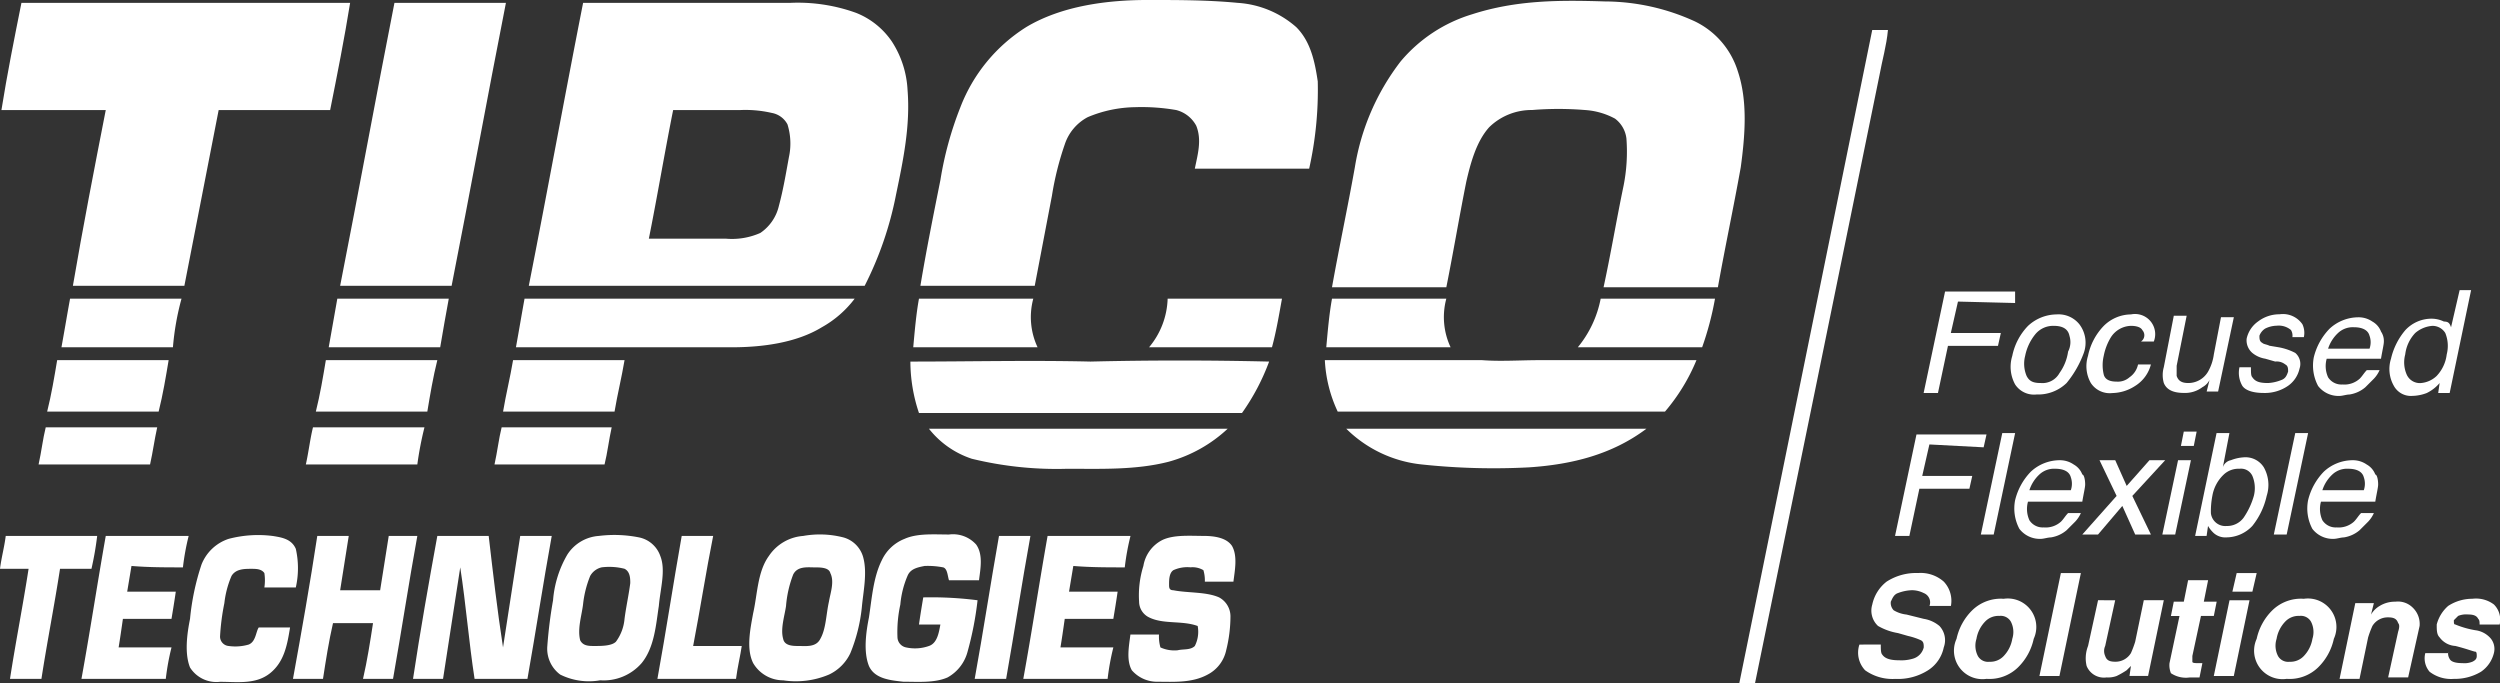 <?xml version="1.0" encoding="UTF-8"?> <svg xmlns="http://www.w3.org/2000/svg" width="261.694" height="71.51" viewBox="0 0 261.694 71.51"><rect x="0" y="0" width="261.694" height="71.51" fill="#333333" stroke="none"/><g id="TIPCO-Logo-02-225x225px" transform="translate(-25 -87.8)"><path id="Path_512" data-name="Path 512" d="M128.746,90.642a10.254,10.254,0,0,0-6.134-2.543c-3.142-.3-6.283-.3-9.425-.3-4.189,0-8.976.6-12.716,2.842a17.2,17.2,0,0,0-6.882,8.378,36.26,36.26,0,0,0-2.094,7.63c-.748,3.74-1.5,7.48-2.094,11.071h11.968l1.8-9.425a31.515,31.515,0,0,1,1.346-5.386,4.986,4.986,0,0,1,2.394-2.842,13.225,13.225,0,0,1,4.937-1.047,21.176,21.176,0,0,1,4.338.3,3.3,3.3,0,0,1,2.094,1.646c.6,1.5.15,2.992-.15,4.488h11.968a37.789,37.789,0,0,0,.9-9.126C130.69,94.233,130.242,92.138,128.746,90.642Z" transform="translate(31.944)" fill="#fff"></path><path id="Path_513" data-name="Path 513" d="M160.687,95.252a8.638,8.638,0,0,0-4.488-5.236,22.787,22.787,0,0,0-9.425-2.094c-4.787-.15-9.275-.15-13.913,1.346a15.687,15.687,0,0,0-7.48,4.937,24.572,24.572,0,0,0-4.787,11.071c-.748,4.189-1.646,8.378-2.394,12.567h11.968c.748-3.74,1.346-7.331,2.094-11.071.449-1.945,1.047-4.189,2.394-5.685a6.334,6.334,0,0,1,4.488-1.8,34.192,34.192,0,0,1,5.535,0,7.618,7.618,0,0,1,3.142.9,3.029,3.029,0,0,1,1.2,2.094,18.286,18.286,0,0,1-.3,4.937c-.748,3.59-1.346,7.181-2.094,10.622h11.968c.748-4.189,1.646-8.378,2.394-12.567C161.435,101.984,161.734,98.393,160.687,95.252Z" transform="translate(46.23 0.029)" fill="#fff"></path><path id="Path_514" data-name="Path 514" d="M36.021,99.22c-1.2,6.134-2.394,12.267-3.441,18.4H44.249l3.59-18.4H59.509C60.257,95.48,61,91.74,61.6,88H27.194c-.748,3.74-1.5,7.48-2.094,11.22Z" transform="translate(0.05 0.099)" fill="#fff"></path><path id="Path_515" data-name="Path 515" d="M60.469,117.621c1.945-9.874,3.74-19.748,5.685-29.621H54.485c-1.945,9.874-3.74,19.748-5.685,29.621Z" transform="translate(11.805 0.099)" fill="#fff"></path><path id="Path_516" data-name="Path 516" d="M100.448,108.047c.748-3.59,1.5-7.181,1.2-10.921A10.247,10.247,0,0,0,100,92.039a8.162,8.162,0,0,0-3.74-2.992A17.921,17.921,0,0,0,89.377,88H67.685c-1.945,9.874-3.74,19.748-5.685,29.621H97.157A36.291,36.291,0,0,0,100.448,108.047Zm-11.22-3.89c-.3,1.646-.6,3.441-1.047,5.086a4.7,4.7,0,0,1-1.945,2.842,7.3,7.3,0,0,1-3.59.6H74.567c.9-4.488,1.646-8.976,2.543-13.464h7.031a12.274,12.274,0,0,1,3.291.3,2.316,2.316,0,0,1,1.646,1.2A6.725,6.725,0,0,1,89.228,104.157Z" transform="translate(18.353 0.099)" fill="#fff"></path><path id="Path_517" data-name="Path 517" d="M162.259,89.9h-1.646c-4.638,22.74-9.275,45.629-13.913,68.368h1.646c4.338-21.094,8.677-42.338,13.015-63.581C161.66,93.042,162.109,91.546,162.259,89.9Z" transform="translate(60.367 1.042)" fill="#fff"></path><path id="Path_518" data-name="Path 518" d="M41.867,108.7H30.2c-.3,1.646-.6,3.441-.9,5.087H40.969A27.788,27.788,0,0,1,41.867,108.7Z" transform="translate(2.133 10.367)" fill="#fff"></path><path id="Path_519" data-name="Path 519" d="M60.567,108.7H48.9c-.3,1.646-.6,3.441-.9,5.087H59.669C59.968,111.991,60.267,110.346,60.567,108.7Z" transform="translate(11.409 10.367)" fill="#fff"></path><path id="Path_520" data-name="Path 520" d="M83.69,113.786c3.142,0,6.732-.449,9.425-2.094a11.064,11.064,0,0,0,3.441-2.992H62c-.3,1.646-.6,3.441-.9,5.087Z" transform="translate(17.907 10.367)" fill="#fff"></path><path id="Path_521" data-name="Path 521" d="M101.915,113.786a7.436,7.436,0,0,1-.449-5.087H89.5c-.3,1.646-.449,3.441-.6,5.087Z" transform="translate(31.696 10.367)" fill="#fff"></path><path id="Path_522" data-name="Path 522" d="M105.4,113.786h12.866c.449-1.646.748-3.441,1.047-5.087H107.345A8.3,8.3,0,0,1,105.4,113.786Z" transform="translate(39.881 10.367)" fill="#fff"></path><path id="Path_523" data-name="Path 523" d="M130.815,113.786a7.436,7.436,0,0,1-.449-5.087H118.4c-.3,1.646-.449,3.441-.6,5.087Z" transform="translate(46.031 10.367)" fill="#fff"></path><path id="Path_524" data-name="Path 524" d="M135.4,113.786h13.015a31.957,31.957,0,0,0,1.346-5.087H137.794A11.384,11.384,0,0,1,135.4,113.786Z" transform="translate(54.761 10.367)" fill="#fff"></path><path id="Path_525" data-name="Path 525" d="M41.016,113H29.347c-.3,1.8-.6,3.59-1.047,5.386H39.969C40.418,116.59,40.717,114.8,41.016,113Z" transform="translate(1.637 12.5)" fill="#fff"></path><path id="Path_526" data-name="Path 526" d="M59.816,113H48.147c-.3,1.8-.6,3.59-1.047,5.386H58.769C59.068,116.59,59.367,114.8,59.816,113Z" transform="translate(10.962 12.5)" fill="#fff"></path><path id="Path_527" data-name="Path 527" d="M71.869,118.386c.3-1.8.748-3.59,1.047-5.386H61.247c-.3,1.8-.748,3.59-1.047,5.386Z" transform="translate(17.46 12.5)" fill="#fff"></path><path id="Path_528" data-name="Path 528" d="M107.55,113.137c-6.283-.15-12.567,0-18.85,0a16.942,16.942,0,0,0,.9,5.386h33.81a23.136,23.136,0,0,0,2.842-5.386C119.967,112.988,113.833,112.988,107.55,113.137Z" transform="translate(31.597 12.512)" fill="#fff"></path><path id="Path_529" data-name="Path 529" d="M140.14,113c-1.945,0-4.039.15-5.984,0H117.7a14.284,14.284,0,0,0,1.346,5.386h34.259A20.044,20.044,0,0,0,156.6,113Z" transform="translate(45.982 12.5)" fill="#fff"></path><path id="Path_530" data-name="Path 530" d="M28.448,117.7c-.3,1.2-.449,2.543-.748,3.89H39.369c.3-1.346.449-2.543.748-3.89Z" transform="translate(1.339 14.831)" fill="#fff"></path><path id="Path_531" data-name="Path 531" d="M47.148,117.7c-.3,1.2-.449,2.543-.748,3.89H58.069a35.625,35.625,0,0,1,.748-3.89Z" transform="translate(10.615 14.831)" fill="#fff"></path><path id="Path_532" data-name="Path 532" d="M60.348,117.7c-.3,1.2-.449,2.543-.748,3.89H71.119c.3-1.2.449-2.543.748-3.89Z" transform="translate(17.163 14.831)" fill="#fff"></path><path id="Path_533" data-name="Path 533" d="M104.511,121.989c3.441,0,7.181.15,10.622-.748a14.763,14.763,0,0,0,6.134-3.441H90a9.478,9.478,0,0,0,4.488,3.142A37.442,37.442,0,0,0,104.511,121.989Z" transform="translate(32.242 14.881)" fill="#fff"></path><path id="Path_534" data-name="Path 534" d="M138.349,121.839c4.488-.3,8.677-1.346,12.267-4.039H119.2a13.143,13.143,0,0,0,7.929,3.74A70.776,70.776,0,0,0,138.349,121.839Z" transform="translate(46.726 14.881)" fill="#fff"></path><path id="Path_535" data-name="Path 535" d="M113.444,131.738c-1.346-.6-3.291-.449-4.787-.748-.449,0-.449-.3-.449-.6,0-.449,0-1.2.449-1.5a3.508,3.508,0,0,1,1.8-.3,2.223,2.223,0,0,1,1.346.3,3.718,3.718,0,0,1,.15,1.2h2.992c.15-1.2.449-2.693-.15-3.74-.6-.9-1.945-1.047-2.992-1.047-1.346,0-3.142-.15-4.338.449a3.713,3.713,0,0,0-1.945,2.693,10.289,10.289,0,0,0-.449,3.74,1.84,1.84,0,0,0,1.047,1.646c1.5.748,3.441.3,5.086.9a3.29,3.29,0,0,1-.3,2.094c-.449.449-1.2.3-1.8.449a3.508,3.508,0,0,1-1.8-.3,4.142,4.142,0,0,1-.15-1.346h-2.992c-.15,1.2-.449,2.693.15,3.74a3.5,3.5,0,0,0,2.693,1.2c1.646,0,3.59.15,5.236-.748a3.747,3.747,0,0,0,1.945-2.543,14.754,14.754,0,0,0,.449-3.59A2.258,2.258,0,0,0,113.444,131.738Z" transform="translate(39.167 18.596)" fill="#fff"></path><path id="Path_536" data-name="Path 536" d="M35.173,125.3H25.6c-.15,1.2-.449,2.244-.6,3.441h2.992c-.6,3.89-1.346,7.63-1.945,11.519h3.291c.6-3.89,1.346-7.63,1.945-11.519h3.291A33.37,33.37,0,0,0,35.173,125.3Z" transform="translate(0 18.601)" fill="#fff"></path><path id="Path_537" data-name="Path 537" d="M41.322,128.591a25.369,25.369,0,0,1,.6-3.291H33.243c-.9,5.086-1.646,10.023-2.543,14.96h8.827a25.369,25.369,0,0,1,.6-3.291H34.59c.15-.9.3-1.945.449-2.992h5.086c.15-.9.3-1.8.449-2.842H35.487l.449-2.693C37.731,128.591,39.527,128.591,41.322,128.591Z" transform="translate(2.827 18.601)" fill="#fff"></path><path id="Path_538" data-name="Path 538" d="M44.548,136.7a4.98,4.98,0,0,1-2.094.15.989.989,0,0,1-.9-1.047,23.948,23.948,0,0,1,.449-3.441,10,10,0,0,1,.748-2.842c.449-.748,1.346-.748,2.094-.748.449,0,1.047,0,1.346.449a5.015,5.015,0,0,1,0,1.5h3.291a9.2,9.2,0,0,0,0-4.039c-.449-1.047-1.5-1.2-2.394-1.346a12.167,12.167,0,0,0-4.638.3,4.6,4.6,0,0,0-2.842,2.693,25.7,25.7,0,0,0-1.2,5.685c-.3,1.5-.6,3.59,0,5.086a3.268,3.268,0,0,0,3.142,1.5c1.8,0,3.74.3,5.236-.9s1.8-2.992,2.094-4.787H45.6C45.3,135.353,45.3,136.4,44.548,136.7Z" transform="translate(6.483 18.571)" fill="#fff"></path><path id="Path_539" data-name="Path 539" d="M55.523,125.3c-.3,1.945-.6,3.74-.9,5.685H50.437c.3-1.945.6-3.74.9-5.685H48.043c-.748,4.937-1.646,10.023-2.543,14.96h3.142c.3-1.945.6-3.89,1.047-5.835h4.189c-.3,1.945-.6,3.89-1.047,5.835h3.142c.9-5.086,1.646-10.023,2.543-14.96Z" transform="translate(10.169 18.601)" fill="#fff"></path><path id="Path_540" data-name="Path 540" d="M65.12,125.3l-1.8,11.669c-.6-3.89-1.047-7.779-1.5-11.669H56.443c-.9,4.937-1.8,10.023-2.543,14.96h3.142l1.8-11.669c.6,3.89.9,7.779,1.5,11.669h5.535c.9-5.086,1.646-10.023,2.543-14.96Z" transform="translate(14.335 18.601)" fill="#fff"></path><path id="Path_541" data-name="Path 541" d="M75.119,127.427a2.983,2.983,0,0,0-2.244-1.945,13.141,13.141,0,0,0-4.189-.15,4.265,4.265,0,0,0-3.291,1.945,11.194,11.194,0,0,0-1.5,4.787,46.473,46.473,0,0,0-.6,4.787,3.364,3.364,0,0,0,1.346,2.992,6.731,6.731,0,0,0,4.189.6,5.265,5.265,0,0,0,4.338-1.8c1.346-1.646,1.5-4.039,1.8-5.984C75.119,130.868,75.717,128.923,75.119,127.427Zm-3.142,2.842c-.15,1.2-.449,2.543-.6,3.74a4.7,4.7,0,0,1-.9,2.394c-.449.449-1.5.449-2.244.449-.6,0-1.2,0-1.5-.6-.3-1.2.15-2.543.3-3.74a10.974,10.974,0,0,1,.748-2.992,1.858,1.858,0,0,1,1.2-.9,6.476,6.476,0,0,1,2.394.15C71.977,129.073,71.977,129.821,71.977,130.27Z" transform="translate(18.998 18.568)" fill="#fff"></path><path id="Path_542" data-name="Path 542" d="M76.835,125.3H73.543c-.9,5.086-1.646,10.023-2.543,14.96h8.228c.15-1.2.449-2.394.6-3.441H74.74C75.488,132.93,76.086,129.04,76.835,125.3Z" transform="translate(22.817 18.601)" fill="#fff"></path><path id="Path_543" data-name="Path 543" d="M89.355,127.594a2.963,2.963,0,0,0-2.094-2.094,9.9,9.9,0,0,0-4.189-.15,4.733,4.733,0,0,0-3.59,2.094c-1.2,1.646-1.2,4.039-1.646,5.984-.3,1.646-.748,3.74,0,5.236a3.647,3.647,0,0,0,3.142,1.8,8.875,8.875,0,0,0,4.787-.6,4.67,4.67,0,0,0,2.244-2.244,17.3,17.3,0,0,0,1.2-4.787C89.355,131.184,89.8,129.239,89.355,127.594Zm-3.59,4.638c-.3,1.346-.3,2.842-.9,3.89-.449.9-1.5.748-2.244.748-.6,0-1.5,0-1.646-.748-.3-1.047.15-2.394.3-3.441a11.744,11.744,0,0,1,.748-3.291c.449-.9,1.5-.748,2.244-.748.6,0,1.5,0,1.646.6C86.363,130.137,85.914,131.334,85.765,132.231Z" transform="translate(26.005 18.551)" fill="#fff"></path><path id="Path_544" data-name="Path 544" d="M91.6,131.788c-.15.9-.3,1.8-.449,2.842h2.244c-.15.748-.3,1.945-1.2,2.244a4.364,4.364,0,0,1-2.394.15,1.12,1.12,0,0,1-.9-1.047,13.4,13.4,0,0,1,.3-3.441,9.767,9.767,0,0,1,.748-2.992c.3-.748,1.047-.9,1.8-1.047a8.531,8.531,0,0,1,1.945.15c.449.15.449.9.6,1.346h3.142c.15-1.2.449-2.693-.3-3.74a3.252,3.252,0,0,0-2.842-1.047c-1.5,0-3.291-.15-4.638.449a4.4,4.4,0,0,0-2.394,2.244c-.9,1.8-1.047,4.039-1.346,5.984-.3,1.5-.6,3.59,0,5.086.6,1.346,2.244,1.5,3.59,1.646,1.5,0,3.291.15,4.638-.449a4.33,4.33,0,0,0,2.094-2.693,34.218,34.218,0,0,0,1.047-5.386A38.148,38.148,0,0,0,91.6,131.788Z" transform="translate(30.044 18.546)" fill="#fff"></path><path id="Path_545" data-name="Path 545" d="M95.743,125.3c-.9,5.086-1.646,10.023-2.543,14.96h3.291c.9-5.086,1.646-10.023,2.543-14.96Z" transform="translate(33.829 18.601)" fill="#fff"></path><path id="Path_546" data-name="Path 546" d="M107.222,128.591a25.368,25.368,0,0,1,.6-3.291H99.143c-.9,5.086-1.646,10.023-2.543,14.96h8.827a25.368,25.368,0,0,1,.6-3.291H100.49c.15-.9.3-1.945.449-2.992h5.086c.15-.9.3-1.8.449-2.842h-5.087l.449-2.693C103.631,128.591,105.427,128.591,107.222,128.591Z" transform="translate(35.516 18.601)" fill="#fff"></path><g id="Group_1463" data-name="Group 1463" transform="translate(219.516 118.169)"><path id="Path_547" data-name="Path 547" d="M163.19,109.247l-.748,3.291h5.236l-.3,1.346h-5.236l-1.047,4.937h-1.5l2.244-10.622h7.331v1.2l-5.984-.15Z" transform="translate(-152.75 -108.05)" fill="#fff"></path><path id="Path_548" data-name="Path 548" d="M171.537,116.981a4.286,4.286,0,0,1-3.142,1.2,2.362,2.362,0,0,1-2.244-1.047,3.842,3.842,0,0,1-.3-2.992A6.308,6.308,0,0,1,167.5,111a4.448,4.448,0,0,1,2.992-1.2,2.79,2.79,0,0,1,2.394,1.047,3.182,3.182,0,0,1,.449,2.992A10.762,10.762,0,0,1,171.537,116.981Zm.3-4.937c-.15-.748-.748-1.047-1.646-1.047a2.412,2.412,0,0,0-1.945.9,5.205,5.205,0,0,0-1.047,2.244,3.287,3.287,0,0,0,.15,2.094c.3.6.748.748,1.5.748a2.029,2.029,0,0,0,1.945-1.047,5.066,5.066,0,0,0,.9-2.244A2.167,2.167,0,0,0,171.836,112.044Z" transform="translate(-149.727 -107.257)" fill="#fff"></path><path id="Path_549" data-name="Path 549" d="M176.837,111.446c-.15-.3-.6-.449-1.2-.449a2.578,2.578,0,0,0-2.094,1.2,5.867,5.867,0,0,0-.748,1.945,4.215,4.215,0,0,0,0,1.945c.15.6.748.748,1.346.748a1.829,1.829,0,0,0,1.346-.449,2.179,2.179,0,0,0,.9-1.346h1.346a3.729,3.729,0,0,1-1.646,2.244,4.521,4.521,0,0,1-2.394.748,2.362,2.362,0,0,1-2.244-1.047,3.562,3.562,0,0,1-.3-2.842A6.308,6.308,0,0,1,172.8,111a4.087,4.087,0,0,1,2.842-1.2,2.112,2.112,0,0,1,2.394,2.842h-1.346A.791.791,0,0,0,176.837,111.446Z" transform="translate(-147.098 -107.257)" fill="#fff"></path><path id="Path_550" data-name="Path 550" d="M177.784,116.183c.15.449.449.748,1.2.748a2.388,2.388,0,0,0,2.094-1.2,5.047,5.047,0,0,0,.6-1.8l.748-3.89h1.346l-1.646,7.779h-1.2l.3-1.2a1.8,1.8,0,0,1-.748.748,3.007,3.007,0,0,1-1.945.6c-1.047,0-1.8-.3-2.094-1.047a3.019,3.019,0,0,1,0-1.646l1.047-5.386h1.346l-1.047,5.236C177.784,115.585,177.784,115.884,177.784,116.183Z" transform="translate(-144.454 -107.207)" fill="#fff"></path><path id="Path_551" data-name="Path 551" d="M183.066,116.383c.3.449.748.6,1.646.6a4.368,4.368,0,0,0,1.346-.3c.449-.15.6-.449.748-.9,0-.3,0-.6-.3-.748a1.431,1.431,0,0,0-1.047-.3l-1.047-.3a2.819,2.819,0,0,1-1.346-.6,1.735,1.735,0,0,1-.6-1.5,2.978,2.978,0,0,1,1.2-1.8,3.675,3.675,0,0,1,2.244-.748,2.47,2.47,0,0,1,2.394,1.047,2.112,2.112,0,0,1,.15,1.346h-1.2a1.121,1.121,0,0,0-.15-.748,1.986,1.986,0,0,0-1.5-.449,2.818,2.818,0,0,0-1.2.3,1.494,1.494,0,0,0-.6.748c0,.3,0,.6.3.748.15.15.449.15.748.3l.9.15a6.028,6.028,0,0,1,1.8.6,1.508,1.508,0,0,1,.449,1.646,2.978,2.978,0,0,1-1.2,1.8,4.279,4.279,0,0,1-2.543.748c-1.2,0-1.945-.3-2.244-.748a2.712,2.712,0,0,1-.3-1.945h1.2C182.916,115.934,182.916,116.233,183.066,116.383Z" transform="translate(-141.808 -107.257)" fill="#fff"></path><path id="Path_552" data-name="Path 552" d="M194.249,112.543c0,.3-.15.9-.3,1.8h-5.685a2.844,2.844,0,0,0,.15,1.945,1.651,1.651,0,0,0,1.5.748,2.385,2.385,0,0,0,1.8-.6c.3-.3.449-.6.748-.9H193.8a3.129,3.129,0,0,1-.6.9l-.9.9a3.321,3.321,0,0,1-1.646.748c-.3,0-.748.15-1.047.15a2.692,2.692,0,0,1-2.244-1.047,4.545,4.545,0,0,1-.449-2.992,6.482,6.482,0,0,1,1.646-2.992,4.448,4.448,0,0,1,2.992-1.2,2.527,2.527,0,0,1,1.5.449,2.011,2.011,0,0,1,.9,1.047A1.744,1.744,0,0,1,194.249,112.543Zm-1.5-.6c-.15-.6-.748-.9-1.646-.9a2.25,2.25,0,0,0-1.646.6,3.873,3.873,0,0,0-1.047,1.646h4.338A2.023,2.023,0,0,0,192.753,111.945Z" transform="translate(-139.228 -107.158)" fill="#fff"></path><path id="Path_553" data-name="Path 553" d="M198.635,111.99l.9-3.89h1.2l-2.244,10.771h-1.2l.15-1.047a4.124,4.124,0,0,1-1.346,1.047,4.426,4.426,0,0,1-1.5.3,2.029,2.029,0,0,1-1.945-1.047,3.562,3.562,0,0,1-.3-2.842,7.068,7.068,0,0,1,1.5-2.992,3.746,3.746,0,0,1,2.693-1.2,2.987,2.987,0,0,1,1.346.3C198.336,111.391,198.485,111.541,198.635,111.99Zm-1.5,5.087a3.939,3.939,0,0,0,1.047-2.244,3.554,3.554,0,0,0-.15-2.244,1.571,1.571,0,0,0-1.346-.748,3.108,3.108,0,0,0-1.8.748,3.939,3.939,0,0,0-1.047,2.244,3.2,3.2,0,0,0,.15,2.094,1.5,1.5,0,0,0,1.5.9A2.727,2.727,0,0,0,197.139,117.076Z" transform="translate(-136.582 -108.1)" fill="#fff"></path><path id="Path_554" data-name="Path 554" d="M161.19,119.247l-.748,3.291h5.236l-.3,1.346h-5.236l-1.047,4.937h-1.5l2.244-10.622h7.331l-.3,1.346-5.685-.3Z" transform="translate(-153.743 -103.09)" fill="#fff"></path><path id="Path_555" data-name="Path 555" d="M163.6,128.722l2.244-10.622h1.346l-2.244,10.622Z" transform="translate(-150.766 -103.14)" fill="#fff"></path><path id="Path_556" data-name="Path 556" d="M173.349,122.543c0,.3-.15.9-.3,1.8h-5.685a2.844,2.844,0,0,0,.15,1.945,1.651,1.651,0,0,0,1.5.748,2.385,2.385,0,0,0,1.8-.6c.3-.3.449-.6.748-.9H172.9a3.13,3.13,0,0,1-.6.9l-.9.9a3.321,3.321,0,0,1-1.646.748c-.3,0-.748.15-1.047.15a2.692,2.692,0,0,1-2.244-1.047,4.545,4.545,0,0,1-.449-2.992,6.482,6.482,0,0,1,1.646-2.992,4.448,4.448,0,0,1,2.992-1.2,2.527,2.527,0,0,1,1.5.449,2.011,2.011,0,0,1,.9,1.047C173.2,121.5,173.349,121.945,173.349,122.543Zm-1.5-.748c-.15-.6-.748-.9-1.646-.9a2.25,2.25,0,0,0-1.646.6,3.873,3.873,0,0,0-1.047,1.646h4.338A2.075,2.075,0,0,0,171.853,121.8Z" transform="translate(-149.595 -102.197)" fill="#fff"></path><path id="Path_557" data-name="Path 557" d="M177.731,120h1.646l-3.441,3.74,1.945,4.039h-1.646l-1.346-2.992-2.543,2.992H170.7l3.59-4.039L172.5,120h1.646l1.2,2.693Z" transform="translate(-147.245 -102.197)" fill="#fff"></path><path id="Path_558" data-name="Path 558" d="M176.3,128.771l1.646-7.779h1.346l-1.646,7.779Zm1.945-9.275.3-1.5h1.346l-.3,1.5Z" transform="translate(-144.467 -103.189)" fill="#fff"></path><path id="Path_559" data-name="Path 559" d="M182.34,120.942a4.369,4.369,0,0,1,1.346-.3,2.264,2.264,0,0,1,2.094,1.047,3.74,3.74,0,0,1,.3,2.992,7.658,7.658,0,0,1-1.5,3.142,3.746,3.746,0,0,1-2.693,1.2,1.829,1.829,0,0,1-1.346-.449,3.262,3.262,0,0,1-.6-.748l-.15,1.047h-1.2l2.244-10.771h1.346l-.748,3.89A1.12,1.12,0,0,1,182.34,120.942Zm2.244,1.646a1.308,1.308,0,0,0-1.346-.748,2.25,2.25,0,0,0-1.646.6,4.005,4.005,0,0,0-1.2,2.244,8.584,8.584,0,0,0-.15,1.8,1.509,1.509,0,0,0,1.646,1.346,2.133,2.133,0,0,0,1.8-.9,7.818,7.818,0,0,0,1.047-2.244A3.287,3.287,0,0,0,184.584,122.588Z" transform="translate(-143.326 -103.14)" fill="#fff"></path><path id="Path_560" data-name="Path 560" d="M184.1,128.722l2.244-10.622h1.346l-2.244,10.622Z" transform="translate(-140.598 -103.14)" fill="#fff"></path><path id="Path_561" data-name="Path 561" d="M193.849,122.543c0,.3-.15.9-.3,1.8h-5.685a2.844,2.844,0,0,0,.15,1.945,1.651,1.651,0,0,0,1.5.748,2.385,2.385,0,0,0,1.8-.6c.3-.3.449-.6.748-.9H193.4a3.13,3.13,0,0,1-.6.9l-.9.9a3.321,3.321,0,0,1-1.646.748c-.3,0-.748.15-1.047.15a2.692,2.692,0,0,1-2.244-1.047,4.545,4.545,0,0,1-.449-2.992,6.482,6.482,0,0,1,1.646-2.992,4.448,4.448,0,0,1,2.992-1.2,2.527,2.527,0,0,1,1.5.449,2.011,2.011,0,0,1,.9,1.047C193.7,121.5,193.849,121.945,193.849,122.543Zm-1.5-.748c-.15-.6-.748-.9-1.646-.9a2.25,2.25,0,0,0-1.646.6,3.873,3.873,0,0,0-1.047,1.646h4.338A2.076,2.076,0,0,0,192.353,121.8Z" transform="translate(-139.426 -102.197)" fill="#fff"></path><path id="Path_562" data-name="Path 562" d="M157.383,135.38c0,.449,0,.9.15,1.047.3.449.9.6,1.8.6a4.141,4.141,0,0,0,1.346-.15,1.623,1.623,0,0,0,1.2-1.2c0-.3,0-.6-.3-.748a6.955,6.955,0,0,0-1.346-.449l-1.047-.3a6.237,6.237,0,0,1-2.094-.748,2.188,2.188,0,0,1-.6-2.244,4.111,4.111,0,0,1,1.5-2.394,5.689,5.689,0,0,1,3.291-.9,3.657,3.657,0,0,1,2.693.9,2.923,2.923,0,0,1,.748,2.543h-2.244a1.05,1.05,0,0,0-.6-1.346,2.818,2.818,0,0,0-1.2-.3,4.427,4.427,0,0,0-1.5.3c-.449.15-.6.6-.748.9a1.1,1.1,0,0,0,.3.9,3.271,3.271,0,0,0,1.346.449l1.8.449a3.377,3.377,0,0,1,1.646.748,2.175,2.175,0,0,1,.449,2.244,3.719,3.719,0,0,1-1.646,2.394,5.866,5.866,0,0,1-3.441.9,4.909,4.909,0,0,1-3.142-.9,2.686,2.686,0,0,1-.6-2.693Z" transform="translate(-155.022 -98.279)" fill="#fff"></path><path id="Path_563" data-name="Path 563" d="M165.107,138.078a2.98,2.98,0,0,1-3.142-4.189,5.939,5.939,0,0,1,1.646-2.992,4.285,4.285,0,0,1,3.291-1.2,2.98,2.98,0,0,1,3.142,4.189,5.939,5.939,0,0,1-1.646,2.992A4.285,4.285,0,0,1,165.107,138.078Zm2.693-4.189a2.355,2.355,0,0,0-.15-1.8,1.214,1.214,0,0,0-1.2-.6,1.921,1.921,0,0,0-1.5.6,3.412,3.412,0,0,0-.9,1.8,2.355,2.355,0,0,0,.15,1.8,1.214,1.214,0,0,0,1.2.6,1.921,1.921,0,0,0,1.5-.6A3.412,3.412,0,0,0,167.8,133.889Z" transform="translate(-151.675 -97.386)" fill="#fff"></path><path id="Path_564" data-name="Path 564" d="M169.794,138.671H167.7l2.244-10.771h2.094Z" transform="translate(-148.733 -98.279)" fill="#fff"></path><path id="Path_565" data-name="Path 565" d="M174.025,129.8l-1.047,4.787a1.265,1.265,0,0,0,0,1.047c.15.449.449.6,1.047.6a1.877,1.877,0,0,0,1.646-.9,10.308,10.308,0,0,0,.449-1.2l.9-4.338h2.094l-1.646,7.929h-1.945l.15-1.047-.15.15-.3.3a8.58,8.58,0,0,1-1.047.6,2.546,2.546,0,0,1-1.047.15,1.954,1.954,0,0,1-2.094-1.2,3.514,3.514,0,0,1,.15-2.094l1.047-4.787Z" transform="translate(-147.128 -97.336)" fill="#fff"></path><path id="Path_566" data-name="Path 566" d="M176.95,132.14l.3-1.5H178.3l.449-2.244h2.094l-.449,2.244h1.346l-.3,1.5h-1.346l-.9,4.189v.6c0,.15.3.15.748.15h.3l-.3,1.5h-1.047a2.807,2.807,0,0,1-1.945-.449,2.218,2.218,0,0,1-.15-1.047l1.047-4.937Z" transform="translate(-144.219 -98.031)" fill="#fff"></path><path id="Path_567" data-name="Path 567" d="M181.546,130.742h2.094l-1.646,7.929H179.9Zm2.394-.9h-2.094l.449-1.945h2.094Z" transform="translate(-142.681 -98.279)" fill="#fff"></path><path id="Path_568" data-name="Path 568" d="M186.107,138.078a2.98,2.98,0,0,1-3.142-4.189,5.939,5.939,0,0,1,1.646-2.992,4.285,4.285,0,0,1,3.291-1.2,2.98,2.98,0,0,1,3.142,4.189,5.939,5.939,0,0,1-1.646,2.992A4.285,4.285,0,0,1,186.107,138.078Zm2.693-4.189a2.355,2.355,0,0,0-.15-1.8,1.214,1.214,0,0,0-1.2-.6,1.921,1.921,0,0,0-1.5.6,3.413,3.413,0,0,0-.9,1.8,2.355,2.355,0,0,0,.15,1.8,1.214,1.214,0,0,0,1.2.6,1.921,1.921,0,0,0,1.5-.6A3.413,3.413,0,0,0,188.8,133.889Z" transform="translate(-141.258 -97.386)" fill="#fff"></path><path id="Path_569" data-name="Path 569" d="M197.078,132.443l-1.2,5.386h-2.094l1.047-4.787q.224-.673,0-.9c-.15-.449-.449-.6-1.047-.6a1.877,1.877,0,0,0-1.646.9,10.314,10.314,0,0,0-.449,1.2l-.9,4.338H188.7l1.646-7.929h1.945l-.3,1.2a2.54,2.54,0,0,1,.9-.9,3.016,3.016,0,0,1,1.646-.449,2.185,2.185,0,0,1,1.8.6A2.361,2.361,0,0,1,197.078,132.443Z" transform="translate(-138.316 -97.287)" fill="#fff"></path><path id="Path_570" data-name="Path 570" d="M197.112,135.235a1.121,1.121,0,0,0,.15.748q.224.449,1.346.449a2.218,2.218,0,0,0,1.047-.15c.3-.15.449-.3.449-.6,0-.15,0-.449-.15-.449s-.9-.3-2.094-.6a2.191,2.191,0,0,1-1.646-.9c-.3-.3-.3-.748-.3-1.346a3.856,3.856,0,0,1,1.2-1.945,4.636,4.636,0,0,1,2.543-.748,3.105,3.105,0,0,1,2.244.6,2.239,2.239,0,0,1,.6,2.094H200.4c0-.3,0-.449-.15-.6-.15-.3-.449-.449-1.047-.449a2.218,2.218,0,0,0-1.047.15l-.449.449c0,.3,0,.449.15.449a9.6,9.6,0,0,0,2.094.6,2.519,2.519,0,0,1,1.646.9,1.74,1.74,0,0,1,.3,1.5,3.325,3.325,0,0,1-1.346,1.945,5.322,5.322,0,0,1-2.842.748,3.676,3.676,0,0,1-2.543-.748,2.157,2.157,0,0,1-.449-1.945h2.394v-.15Z" transform="translate(-135.359 -97.386)" fill="#fff"></path></g></g></svg> 